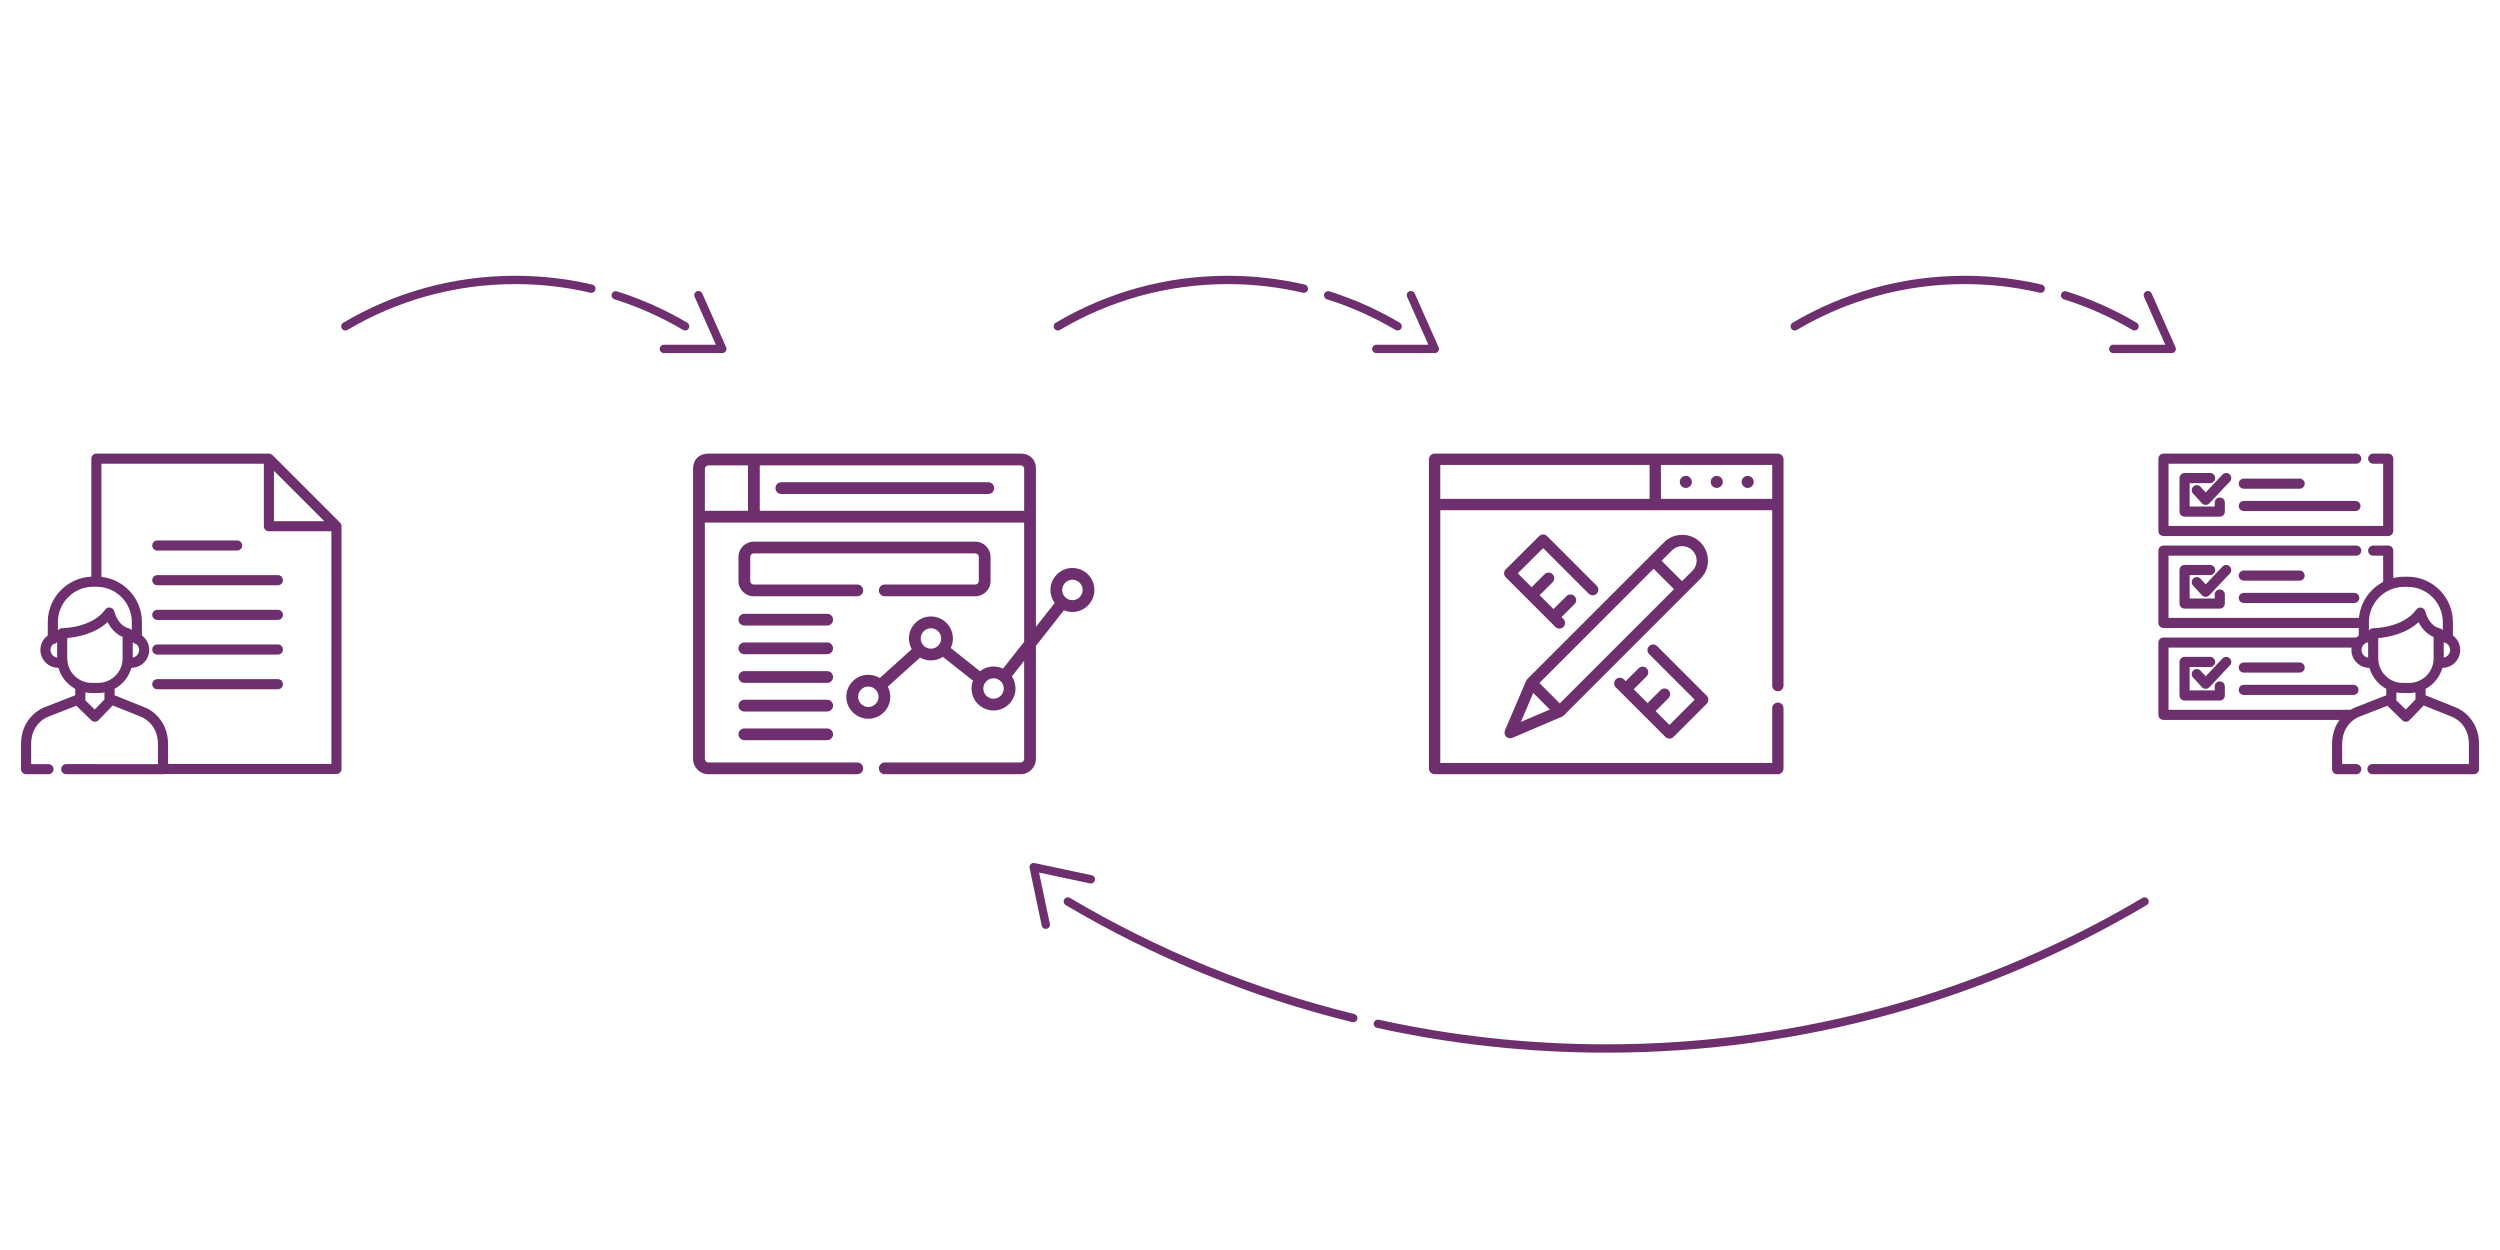 <?xml version="1.0" encoding="utf-8"?>
<!-- Generator: Adobe Illustrator 16.0.4, SVG Export Plug-In . SVG Version: 6.00 Build 0)  -->
<!DOCTYPE svg PUBLIC "-//W3C//DTD SVG 1.1//EN" "http://www.w3.org/Graphics/SVG/1.1/DTD/svg11.dtd">
<svg version="1.1" xmlns="http://www.w3.org/2000/svg" xmlns:xlink="http://www.w3.org/1999/xlink" x="0px" y="0px" width="600px"
	 height="300px" viewBox="0 0 600 300" enable-background="new 0 0 600 300" xml:space="preserve">
<g id="Laag_2" display="none">
</g>
<g id="Laag_1">
</g>
<g id="Laag_4" display="none">
</g>
<g id="Laag_3">
	<g>
		<g>
			<g>
				<g>
					<path fill="#6D2F6D" d="M538.512,117.292h13.399c0.671,0,1.216-0.544,1.216-1.215c0-0.671-0.545-1.215-1.216-1.215h-13.399
						c-0.67,0-1.214,0.543-1.214,1.215C537.298,116.749,537.842,117.292,538.512,117.292z"/>
					<path fill="#6D2F6D" d="M538.512,122.654h26.8c0.669,0,1.214-0.543,1.214-1.213c0-0.673-0.545-1.215-1.214-1.215h-26.8
						c-0.67,0-1.214,0.542-1.214,1.215C537.298,122.11,537.842,122.654,538.512,122.654z"/>
					<path fill="#6D2F6D" d="M538.512,139.358h13.399c0.671,0,1.216-0.543,1.216-1.214c0-0.672-0.545-1.216-1.216-1.216h-13.399
						c-0.67,0-1.214,0.543-1.214,1.216C537.298,138.815,537.842,139.358,538.512,139.358z"/>
					<path fill="#6D2F6D" d="M538.512,144.721h26.504c0.672,0,1.213-0.543,1.213-1.215s-0.541-1.215-1.213-1.215h-26.504
						c-0.67,0-1.214,0.543-1.214,1.215S537.842,144.721,538.512,144.721z"/>
					<path fill="#6D2F6D" d="M538.512,161.427h13.399c0.671,0,1.216-0.545,1.216-1.216c0-0.672-0.545-1.213-1.216-1.213h-13.399
						c-0.67,0-1.214,0.541-1.214,1.213C537.298,160.882,537.842,161.427,538.512,161.427z"/>
					<path fill="#6D2F6D" d="M564.826,164.357h-26.314c-0.67,0-1.214,0.542-1.214,1.216c0,0.67,0.544,1.215,1.214,1.215h26.314
						c0.671,0,1.215-0.545,1.215-1.215C566.041,164.902,565.496,164.357,564.826,164.357z"/>
					<path fill="#6D2F6D" d="M589.205,169.706l-7.059-2.83v-1.549c1.943-1.056,3.419-2.869,4.033-5.041
						c2.359-0.011,4.275-1.934,4.275-4.294c0-1.42-0.694-2.681-1.759-3.464v-3.226c0-6.005-4.884-10.891-10.888-10.891h-0.807
						c-0.899,0-1.773,0.113-2.613,0.319v-6.582c0-0.671-0.543-1.215-1.212-1.215h-3.612c-0.668,0-1.213,0.543-1.213,1.215
						s0.545,1.215,1.213,1.215h2.395v6.29c-3.188,1.673-5.449,4.879-5.798,8.631h-45.716v-14.921H565.5
						c0.671,0,1.215-0.543,1.215-1.215s-0.544-1.215-1.215-1.215h-46.27c-0.671,0-1.215,0.543-1.215,1.215v17.352
						c0,0.67,0.545,1.215,1.215,1.215h46.882v1.798c-0.199,0.146-0.388,0.31-0.56,0.487H519.23c-0.671,0-1.215,0.544-1.215,1.215
						v17.351c0,0.671,0.545,1.215,1.215,1.215h42.259c-1.024,1.413-1.795,3.313-1.795,5.776v6.041c0,0.67,0.545,1.215,1.216,1.215
						h4.59c0.671,0,1.217-0.543,1.217-1.215c0-0.668-0.546-1.216-1.217-1.216h-3.375v-4.825c0-5.053,3.976-6.503,4.139-6.561
						c0.018-0.007,0.037-0.014,0.055-0.021l6.653-2.601c0.027,0.035,0.062,0.07,0.095,0.105l3.492,3.397
						c0.225,0.224,0.531,0.345,0.846,0.345c0.006,0,0.014,0,0.018,0c0.326-0.006,0.635-0.139,0.857-0.371l3.411-3.539l6.638,2.662
						c0.021,0.008,0.043,0.016,0.061,0.021c0.168,0.06,4.146,1.51,4.146,6.562v4.825h-9.994h-8.624h-1.799h-1.508h-1.223
						c-0.671,0-1.215,0.548-1.215,1.216c0,0.672,0.544,1.215,1.215,1.215h1.223h1.508h1.799h8.624h11.209
						c0.671,0,1.214-0.553,1.214-1.227v-6.029C594.963,173.119,591.219,170.4,589.205,169.706z M586.495,154.156
						c0.869,0.161,1.53,0.921,1.53,1.836c0,0.912-0.661,1.676-1.53,1.834V154.156z M568.543,149.302c0-4.664,3.795-8.46,8.459-8.46
						h0.807c4.664,0,8.461,3.796,8.461,8.46v1.984c-0.003-0.004-0.005-0.005-0.008-0.006c-0.01-0.016-0.022-0.031-0.032-0.047
						c-0.013-0.015-0.022-0.027-0.035-0.041c-0.015-0.017-0.03-0.031-0.045-0.048c-0.011-0.013-0.022-0.023-0.035-0.035
						c-0.018-0.016-0.032-0.03-0.05-0.046c-0.013-0.011-0.025-0.021-0.038-0.029c-0.018-0.014-0.035-0.028-0.056-0.041
						c-0.012-0.01-0.027-0.019-0.042-0.028c-0.021-0.012-0.038-0.022-0.058-0.035c-0.016-0.009-0.032-0.018-0.05-0.026
						s-0.035-0.018-0.053-0.024c-0.021-0.01-0.043-0.019-0.065-0.026c-0.015-0.006-0.03-0.011-0.045-0.016
						c-0.025-0.009-0.05-0.015-0.075-0.021c-0.013-0.004-0.022-0.007-0.035-0.009c-2.643-0.603-3.472-4.02-3.477-4.05
						c-0.105-0.466-0.476-0.827-0.942-0.923c-0.468-0.097-0.946,0.091-1.227,0.479c-3.199,4.418-10.232,4.462-10.33,4.462
						c0,0,0,0-0.002,0s-0.003,0-0.006,0c-0.04,0-0.082,0.002-0.122,0.006c-0.013,0.001-0.025,0.004-0.038,0.005
						c-0.027,0.005-0.055,0.008-0.082,0.014c-0.018,0.004-0.033,0.008-0.051,0.013c-0.022,0.004-0.045,0.009-0.064,0.016
						c-0.021,0.006-0.041,0.015-0.059,0.021c-0.02,0.006-0.037,0.013-0.053,0.02c-0.023,0.01-0.045,0.02-0.066,0.031
						c-0.013,0.005-0.028,0.011-0.041,0.019c-0.022,0.012-0.042,0.026-0.062,0.039c-0.012,0.006-0.025,0.014-0.037,0.021
						c-0.02,0.014-0.037,0.029-0.057,0.043c-0.014,0.009-0.026,0.017-0.037,0.027c-0.017,0.013-0.031,0.028-0.049,0.043
						c-0.013,0.013-0.026,0.022-0.038,0.034c-0.015,0.016-0.027,0.032-0.042,0.047c-0.013,0.015-0.025,0.026-0.037,0.038
						c-0.011,0.017-0.022,0.034-0.036,0.05c-0.01,0.016-0.022,0.03-0.032,0.047c-0.008,0.009-0.013,0.02-0.018,0.029V149.302
						L568.543,149.302z M568.352,154.149v3.685c-0.896-0.138-1.584-0.909-1.584-1.842
						C566.768,155.059,567.456,154.287,568.352,154.149z M572.701,166.868l-7.242,2.838c-0.402,0.138-0.876,0.361-1.375,0.667
						c-0.064-0.013-0.133-0.021-0.203-0.021h-43.436v-14.922h43.931c-0.026,0.184-0.037,0.372-0.037,0.562
						c0,2.367,1.927,4.294,4.297,4.294c0.009,0,0.02-0.002,0.031-0.002c0.614,2.172,2.09,3.987,4.034,5.043V166.868L572.701,166.868
						z M579.717,167.718c0,0.002,0,0.005,0,0.005v0.138l-2.34,2.427l-2.246-2.188v-1.909c0.496,0.091,1.004,0.143,1.525,0.143h1.535
						c0.521,0,1.029-0.052,1.525-0.143V167.718z M578.191,163.9h-1.535c-3.239,0-5.874-2.633-5.874-5.871v-4.885
						c2.122-0.183,6.537-0.909,9.684-3.825c0.644,1.271,1.761,2.803,3.6,3.554v5.155C584.065,161.268,581.43,163.9,578.191,163.9z"
						/>
					<path fill="#6D2F6D" d="M530.428,115.948c0.671,0,1.216-0.544,1.216-1.216c0-0.67-0.545-1.215-1.216-1.215h-6.127
						c-0.672,0-1.217,0.545-1.217,1.215v8.053c0,0.671,0.545,1.214,1.217,1.214h8.447c0.67,0,1.214-0.542,1.214-1.214v-2.173
						c0-0.671-0.544-1.215-1.214-1.215c-0.673,0-1.214,0.543-1.214,1.215v0.957h-6.019v-5.621H530.428z"/>
					<path fill="#6D2F6D" d="M535.121,113.848c-0.486-0.459-1.257-0.437-1.716,0.051l-4.035,4.282l-1.247-1.359
						c-0.455-0.496-1.225-0.527-1.719-0.074c-0.494,0.455-0.525,1.223-0.073,1.717l2.13,2.322c0.229,0.248,0.551,0.39,0.887,0.392
						c0.004,0,0.008,0,0.01,0c0.336,0,0.654-0.138,0.885-0.382l4.932-5.231C535.634,115.077,535.611,114.309,535.121,113.848z"/>
					<path fill="#6D2F6D" d="M530.428,138.013c0.671,0,1.216-0.542,1.216-1.213c0-0.673-0.545-1.216-1.216-1.216h-6.127
						c-0.672,0-1.217,0.543-1.217,1.216v8.051c0,0.671,0.545,1.216,1.217,1.216h8.447c0.67,0,1.214-0.545,1.214-1.216v-2.173
						c0-0.67-0.544-1.215-1.214-1.215c-0.673,0-1.214,0.545-1.214,1.215v0.959h-6.019v-5.625H530.428L530.428,138.013z"/>
					<path fill="#6D2F6D" d="M535.121,135.916c-0.486-0.461-1.257-0.437-1.716,0.051l-4.035,4.282l-1.247-1.359
						c-0.455-0.496-1.225-0.527-1.719-0.074c-0.494,0.454-0.525,1.222-0.073,1.714l2.133,2.322c0.227,0.249,0.55,0.392,0.887,0.396
						c0.001,0,0.005,0,0.007,0c0.336,0,0.655-0.14,0.885-0.383l4.932-5.233C535.634,137.144,535.611,136.375,535.121,135.916z"/>
					<path fill="#6D2F6D" d="M532.748,163.531c-0.673,0-1.214,0.544-1.214,1.216v0.955h-6.019v-5.622h4.912
						c0.671,0,1.216-0.543,1.216-1.215c0-0.671-0.545-1.212-1.216-1.212h-6.127c-0.672,0-1.217,0.541-1.217,1.212v8.054
						c0,0.671,0.545,1.215,1.217,1.215h8.447c0.67,0,1.214-0.544,1.214-1.215v-2.172
						C533.962,164.075,533.418,163.531,532.748,163.531z"/>
					<path fill="#6D2F6D" d="M533.405,158.034l-4.035,4.28l-1.247-1.357c-0.455-0.496-1.225-0.528-1.719-0.075
						s-0.525,1.223-0.073,1.717l2.133,2.321c0.227,0.249,0.55,0.392,0.887,0.394c0.001,0,0.005,0,0.007,0
						c0.336,0,0.655-0.137,0.885-0.381l4.932-5.234c0.46-0.488,0.438-1.256-0.053-1.717
						C534.635,157.523,533.864,157.543,533.405,158.034z"/>
					<path fill="#6D2F6D" d="M519.23,128.649h53.946c0.669,0,1.212-0.543,1.212-1.215v-17.352c0-0.67-0.543-1.215-1.212-1.215
						h-3.609c-0.671,0-1.216,0.545-1.216,1.215c0,0.671,0.545,1.215,1.216,1.215h2.392v14.922h-51.514v-14.922H565.5
						c0.671,0,1.215-0.543,1.215-1.215c0-0.67-0.544-1.215-1.215-1.215h-46.27c-0.67,0-1.215,0.545-1.215,1.215v17.352
						C518.016,128.105,518.561,128.649,519.23,128.649z"/>
				</g>
			</g>
		</g>
		<g>
			<path fill="#6D2F6D" d="M426.686,108.868h-82.38c-0.749,0-1.357,0.607-1.357,1.356v74.233c0,0.748,0.608,1.356,1.357,1.356h82.38
				c0.752,0,1.358-0.608,1.358-1.356v-14.486c0-0.749-0.606-1.357-1.358-1.357c-0.751,0-1.359,0.608-1.359,1.357v13.128h-79.66
				v-60.651h79.66v42.092c0,0.749,0.608,1.357,1.359,1.357c0.752,0,1.358-0.608,1.358-1.357v-54.316
				C428.044,109.476,427.438,108.868,426.686,108.868z M345.666,111.583h50.241v8.147h-50.241V111.583z M398.62,119.73v-8.147
				h26.706v8.147H398.62z"/>
			<path fill="#6D2F6D" d="M412.021,114.209c-0.799,0-1.45,0.649-1.45,1.448s0.651,1.449,1.45,1.449c0.796,0,1.448-0.65,1.448-1.449
				S412.816,114.209,412.021,114.209z"/>
			<path fill="#6D2F6D" d="M404.596,114.209c-0.799,0-1.447,0.649-1.447,1.448s0.648,1.449,1.447,1.449
				c0.8,0,1.448-0.65,1.448-1.449S405.396,114.209,404.596,114.209z"/>
			<path fill="#6D2F6D" d="M419.442,114.209c-0.797,0-1.448,0.649-1.448,1.448s0.651,1.449,1.448,1.449
				c0.799,0,1.45-0.65,1.45-1.449S420.241,114.209,419.442,114.209z"/>
			<path fill="#6D2F6D" d="M370.351,131.548l10.934,10.933c0.531,0.528,1.393,0.528,1.921,0c0.529-0.53,0.529-1.39,0-1.92
				l-11.891-11.89c-0.528-0.529-1.387-0.531-1.918-0.003l-8.016,7.96c-0.256,0.254-0.398,0.6-0.4,0.962
				c0,0.361,0.143,0.706,0.398,0.962l5.252,5.252c0.003,0.001,6.666,6.665,6.666,6.665c0.265,0.266,0.613,0.398,0.961,0.398
				c0.346,0,0.694-0.133,0.962-0.398c0.528-0.531,0.528-1.389,0-1.921l-0.453-0.451l3.106-3.106c0.528-0.531,0.528-1.391,0-1.921
				c-0.529-0.53-1.391-0.53-1.922,0l-3.105,3.107l-3.332-3.333l3.106-3.106c0.528-0.531,0.528-1.39,0-1.92
				c-0.531-0.53-1.391-0.53-1.921,0l-3.106,3.107l-3.329-3.33L370.351,131.548z"/>
			<path fill="#6D2F6D" d="M389.207,166.379l10.497,10.496c0.256,0.256,0.602,0.398,0.96,0.398c0.36,0,0.706-0.143,0.961-0.398
				l7.988-7.989c0.528-0.53,0.528-1.389,0-1.918l-11.905-11.905c-0.531-0.531-1.39-0.531-1.921,0c-0.531,0.53-0.531,1.39,0,1.922
				l10.943,10.942l-6.066,6.066l-3.329-3.326l3.108-3.108c0.531-0.531,0.531-1.391,0-1.921s-1.388-0.53-1.919,0l-3.108,3.108
				l-3.328-3.329l3.107-3.104c0.531-0.532,0.531-1.395,0-1.923c-0.53-0.531-1.39-0.531-1.921,0l-3.105,3.108l-0.448-0.448
				c-0.531-0.528-1.393-0.528-1.922,0c-0.531,0.531-0.531,1.389,0,1.919L389.207,166.379L389.207,166.379z"/>
			<path fill="#6D2F6D" d="M362.44,177.185c0.181,0,0.36-0.035,0.533-0.107l11.881-5.072c0.005-0.005,0.022-0.013,0.022-0.013
				c0.013-0.005,0.025-0.01,0.037-0.017c0.023-0.014,0.051-0.023,0.075-0.036c0.016-0.008,0.028-0.018,0.043-0.027
				c0.022-0.013,0.048-0.026,0.067-0.04c0.021-0.013,0.037-0.027,0.058-0.04c0.013-0.014,0.032-0.028,0.05-0.038
				c0.035-0.028,0.065-0.059,0.098-0.089l29.342-29.342l3.454-3.456c1.167-1.165,1.809-2.716,1.809-4.368
				c0-1.653-0.642-3.207-1.809-4.372c-1.165-1.165-2.718-1.808-4.371-1.808s-3.204,0.643-4.371,1.808l-3.451,3.454
				c-0.005,0.002-29.344,29.339-29.344,29.339c-0.032,0.035-0.061,0.066-0.09,0.103c-0.013,0.015-0.025,0.032-0.038,0.048
				c-0.013,0.021-0.027,0.037-0.04,0.055c-0.015,0.022-0.027,0.048-0.042,0.07c-0.008,0.013-0.016,0.027-0.023,0.043
				c-0.015,0.025-0.027,0.05-0.037,0.078c-0.005,0.009-0.013,0.022-0.018,0.031l-0.008,0.018
				c-0.002,0.005-5.077,11.888-5.077,11.888c-0.218,0.509-0.103,1.102,0.291,1.493C361.739,177.048,362.087,177.185,362.44,177.185
				L362.44,177.185z M396.866,136.502l4.899,4.902l-27.422,27.417l-4.897-4.899L396.866,136.502z M401.28,132.089
				c0.653-0.654,1.525-1.013,2.449-1.013c0.927,0,1.799,0.359,2.452,1.013c0.651,0.652,1.012,1.523,1.012,2.45
				s-0.36,1.797-1.012,2.451l-2.494,2.494l-4.902-4.901L401.28,132.089z M367.983,166.304l3.982,3.981l-6.948,2.964L367.983,166.304
				z"/>
		</g>
		<g>
			<g>
				<g>
					<path fill="#6D2F6D" d="M237.189,115.733h-49.67c-0.777,0-1.41,0.631-1.41,1.412s0.633,1.412,1.41,1.412h49.67
						c0.78,0,1.411-0.631,1.411-1.412S237.97,115.733,237.189,115.733z"/>
				</g>
			</g>
			<g>
				<g>
					<path fill="#6D2F6D" d="M257.379,136.316c-2.908,0-5.274,2.367-5.274,5.275c0,1.168,0.382,2.247,1.025,3.122l-4.511,5.731
						v-38.186c0-1.638-1.2-3.392-3.669-3.392h-64.015h-10.92c-2.036,0-3.67,1.236-3.67,3.67v69.608c0,2.023,1.646,3.669,3.67,3.669
						h35.736c0.778,0,1.41-0.631,1.41-1.41c0-0.778-0.632-1.41-1.41-1.41h-35.736c-0.461,0-0.848-0.388-0.848-0.849v-56.724h76.63
						v28.61l-5.077,6.45c-0.686-0.328-1.457-0.514-2.271-0.514c-1.226,0-2.355,0.421-3.252,1.125l-7.023-5.568
						c0.334-0.694,0.523-1.471,0.523-2.295c0-2.908-2.367-5.275-5.275-5.275c-2.909,0-5.276,2.367-5.276,5.275
						c0,0.938,0.248,1.816,0.677,2.578l-7.671,6.921c-0.802-0.494-1.746-0.779-2.756-0.779c-2.91,0-5.277,2.364-5.277,5.275
						c0,2.91,2.367,5.274,5.277,5.274c2.908,0,5.275-2.364,5.275-5.274c0-0.877-0.216-1.704-0.597-2.43l7.739-6.981
						c0.77,0.441,1.66,0.691,2.608,0.691c1.064,0,2.054-0.315,2.884-0.859l7.215,5.719c-0.223,0.584-0.346,1.218-0.346,1.879
						c0,2.908,2.366,5.274,5.274,5.274s5.275-2.366,5.275-5.274c0-1.072-0.323-2.071-0.873-2.906l2.945-3.742v23.551
						c0,0.461-0.388,0.849-0.847,0.849h-32.614c-0.78,0-1.412,0.632-1.412,1.41c0,0.779,0.632,1.41,1.412,1.41h32.614
						c2.024,0,3.67-1.646,3.67-3.669v-27.138l6.726-8.548c0.626,0.262,1.312,0.408,2.034,0.408c2.908,0,5.274-2.367,5.274-5.276
						C262.655,138.683,260.289,136.316,257.379,136.316z M179.522,122.6h-10.354v-10.063c0-0.461,0.387-0.848,0.848-0.848h9.507
						V122.6z M208.396,169.679c-1.353,0-2.453-1.1-2.453-2.454c0-1.354,1.098-2.453,2.453-2.453c1.353,0,2.453,1.1,2.453,2.453
						C210.85,168.577,209.749,169.679,208.396,169.679z M223.423,155.685c-1.354,0-2.452-1.1-2.452-2.455
						c0-1.353,1.099-2.451,2.452-2.451c1.353,0,2.455,1.098,2.455,2.451C225.878,154.585,224.775,155.685,223.423,155.685z
						 M238.45,167.695c-1.353,0-2.453-1.1-2.453-2.452s1.101-2.455,2.453-2.455s2.454,1.103,2.454,2.455
						S239.803,167.695,238.45,167.695z M245.798,122.6h-63.454v-10.911h62.606c0.46,0,0.848,0.387,0.848,0.848V122.6L245.798,122.6z
						 M257.379,144.046c-1.353,0-2.453-1.101-2.453-2.455c0-1.353,1.101-2.454,2.453-2.454c1.354,0,2.454,1.101,2.454,2.454
						C259.833,142.945,258.733,144.046,257.379,144.046z"/>
				</g>
			</g>
			<g>
				<g>
					<path fill="#6D2F6D" d="M198.53,147.31h-19.886c-0.779,0-1.41,0.631-1.41,1.41c0,0.78,0.631,1.412,1.41,1.412h19.886
						c0.777,0,1.41-0.631,1.41-1.412C199.94,147.941,199.31,147.31,198.53,147.31z"/>
				</g>
			</g>
			<g>
				<g>
					<path fill="#6D2F6D" d="M198.53,154.189h-19.886c-0.779,0-1.41,0.631-1.41,1.407c0,0.781,0.631,1.413,1.41,1.413h19.886
						c0.777,0,1.41-0.632,1.41-1.413C199.94,154.82,199.31,154.189,198.53,154.189z"/>
				</g>
			</g>
			<g>
				<g>
					<path fill="#6D2F6D" d="M198.53,161.064h-19.886c-0.779,0-1.41,0.634-1.41,1.413s0.631,1.41,1.41,1.41h19.886
						c0.777,0,1.41-0.631,1.41-1.41S199.31,161.064,198.53,161.064z"/>
				</g>
			</g>
			<g>
				<g>
					<path fill="#6D2F6D" d="M198.53,167.943h-19.886c-0.779,0-1.41,0.631-1.41,1.412c0,0.779,0.631,1.41,1.41,1.41h19.886
						c0.777,0,1.41-0.631,1.41-1.41C199.94,168.574,199.31,167.943,198.53,167.943z"/>
				</g>
			</g>
			<g>
				<g>
					<path fill="#6D2F6D" d="M198.53,174.824h-19.886c-0.779,0-1.41,0.631-1.41,1.41c0,0.778,0.631,1.41,1.41,1.41h19.886
						c0.777,0,1.41-0.632,1.41-1.41C199.94,175.455,199.31,174.824,198.53,174.824z"/>
				</g>
			</g>
			<g>
				<g>
					<path fill="#6D2F6D" d="M234.063,129.993h-53.162c-2.021,0-3.667,1.646-3.667,3.668v5.778c0,2.023,1.646,3.668,3.667,3.668
						h24.851c0.778,0,1.41-0.631,1.41-1.41s-0.632-1.41-1.41-1.41h-24.851c-0.458,0-0.846-0.388-0.846-0.848v-5.778
						c0-0.458,0.388-0.847,0.846-0.847h53.162c0.458,0,0.848,0.388,0.848,0.847v5.778c0,0.46-0.39,0.848-0.848,0.848h-21.727
						c-0.78,0-1.412,0.631-1.412,1.41s0.632,1.41,1.412,1.41h21.727c2.023,0,3.669-1.646,3.669-3.668v-5.778
						C237.732,131.639,236.087,129.993,234.063,129.993z"/>
				</g>
			</g>
		</g>
		<g>
			<g>
				<g>
					<path fill="#6D2F6D" d="M81.963,126.254c-0.001-0.014-0.002-0.026-0.002-0.04c-0.004-0.053-0.009-0.104-0.02-0.154
						c0-0.001,0-0.001-0.001-0.003c-0.01-0.05-0.024-0.1-0.04-0.15c-0.005-0.013-0.01-0.025-0.015-0.038
						c-0.017-0.046-0.036-0.093-0.061-0.137c0-0.004-0.001-0.006-0.002-0.007c-0.025-0.046-0.054-0.092-0.086-0.134
						c-0.007-0.01-0.015-0.021-0.023-0.032c-0.031-0.043-0.066-0.083-0.105-0.123l-9.37-9.371l-6.842-6.842
						c-0.039-0.039-0.08-0.074-0.123-0.105c-0.01-0.009-0.022-0.016-0.032-0.024c-0.043-0.033-0.087-0.06-0.133-0.085
						c-0.004-0.001-0.008-0.002-0.012-0.005c-0.044-0.022-0.087-0.041-0.132-0.058c-0.015-0.005-0.027-0.01-0.042-0.015
						c-0.048-0.017-0.095-0.03-0.144-0.04c-0.004,0-0.011-0.002-0.016-0.002c-0.046-0.009-0.094-0.015-0.142-0.018
						c-0.016-0.001-0.032-0.001-0.047-0.003c-0.013,0-0.025-0.002-0.038-0.002H23.128c-0.671,0-1.215,0.545-1.215,1.215v28.322
						c-5.799,0.238-10.445,5.026-10.445,10.881v3.216c-1.074,0.784-1.775,2.052-1.775,3.479c0,2.366,1.929,4.295,4.298,4.295
						c0.012,0,0.022,0,0.033,0c0.614,2.172,2.091,3.985,4.037,5.043v1.545l-7.246,2.838c-2.013,0.691-5.767,3.412-5.767,8.854v6.044
						c0,0.672,0.544,1.215,1.215,1.215h5.371c0.671,0,1.214-0.543,1.214-1.215c0-0.668-0.543-1.212-1.214-1.212H7.478v-4.832
						c0-5.055,3.978-6.505,4.141-6.562c0.019-0.008,0.038-0.015,0.056-0.022l6.655-2.604c0.029,0.037,0.062,0.072,0.098,0.109
						l3.491,3.399c0.226,0.221,0.53,0.343,0.847,0.343c0.005,0,0.013,0,0.021,0c0.322-0.005,0.63-0.138,0.854-0.37l3.414-3.545
						l6.643,2.666c0.021,0.01,0.043,0.017,0.065,0.024c0.04,0.013,4.141,1.45,4.141,6.562v4.829h-9.999H17.745h-1.849
						c-0.671,0-1.215,0.547-1.215,1.215c0,0.672,0.544,1.215,1.215,1.215h1.849h10.157h11.213c0.116,0,0.229-0.018,0.336-0.047h41.3
						c0.67,0,1.214-0.544,1.214-1.215v-58.257C81.966,126.282,81.963,126.268,81.963,126.254z M65.752,113.014l3.797,3.798
						l0.003,0.001l0.97,0.969l4.178,4.178c0,0,0,0,0.001,0.001l3.12,3.119H65.752V113.014L65.752,113.014z M13.707,157.823
						c-0.896-0.138-1.585-0.911-1.585-1.843c0-0.544,0.232-1.032,0.604-1.373c0.369-0.013,0.696-0.19,0.91-0.463
						c0.024-0.006,0.049-0.008,0.071-0.011V157.823L13.707,157.823z M14.927,150.763L14.927,150.763c-0.002,0-0.002,0-0.005,0
						c-0.042,0-0.082,0.002-0.124,0.007c-0.013,0-0.024,0.002-0.038,0.005c-0.028,0.005-0.056,0.007-0.082,0.012
						c-0.019,0.005-0.036,0.01-0.054,0.015c-0.021,0.005-0.042,0.007-0.062,0.015c-0.021,0.007-0.041,0.015-0.062,0.022
						c-0.015,0.007-0.032,0.013-0.048,0.018c-0.025,0.01-0.049,0.022-0.072,0.035c-0.01,0.005-0.022,0.01-0.033,0.015
						c-0.024,0.015-0.05,0.03-0.072,0.045c-0.01,0.005-0.019,0.01-0.027,0.015c-0.024,0.018-0.045,0.035-0.068,0.053
						c-0.008,0.005-0.017,0.013-0.027,0.021c-0.02,0.015-0.04,0.035-0.06,0.053c-0.008,0.01-0.017,0.015-0.025,0.024
						c-0.019,0.018-0.035,0.038-0.053,0.058c-0.009,0.01-0.018,0.018-0.024,0.027c-0.018,0.021-0.033,0.04-0.048,0.062
						c-0.008,0.011-0.015,0.021-0.022,0.03c-0.008,0.011-0.016,0.022-0.022,0.035v-2.044c0-4.669,3.798-8.465,8.466-8.465h0.807
						c4.666,0,8.465,3.796,8.465,8.462v1.992c-0.004-0.005-0.006-0.008-0.009-0.013c-0.01-0.013-0.02-0.027-0.032-0.043
						c-0.013-0.015-0.025-0.029-0.038-0.045c-0.013-0.015-0.026-0.03-0.04-0.045c-0.012-0.013-0.024-0.022-0.037-0.035
						c-0.017-0.015-0.033-0.03-0.049-0.045c-0.014-0.01-0.026-0.021-0.039-0.03c-0.018-0.015-0.035-0.027-0.053-0.04
						c-0.015-0.01-0.03-0.02-0.045-0.03c-0.018-0.01-0.037-0.023-0.055-0.033c-0.018-0.01-0.035-0.018-0.056-0.028
						c-0.015-0.007-0.032-0.015-0.048-0.022c-0.022-0.012-0.045-0.02-0.067-0.027c-0.015-0.005-0.03-0.01-0.045-0.015
						c-0.025-0.01-0.05-0.015-0.075-0.022c-0.013-0.002-0.022-0.007-0.032-0.01c-2.646-0.601-3.475-4.02-3.481-4.05
						c-0.105-0.466-0.474-0.826-0.942-0.923c-0.466-0.096-0.946,0.091-1.226,0.479C22.063,150.718,15.025,150.763,14.927,150.763z
						 M25.076,167.71c0,0.003,0,0.005,0,0.005v0.138l-2.339,2.43l-2.249-2.188v-1.917c0.495,0.096,1.004,0.144,1.525,0.144h1.537
						c0.523,0,1.032-0.048,1.525-0.144V167.71L25.076,167.71z M23.551,163.893h-1.537c-3.241,0-5.877-2.635-5.877-5.876v-4.887
						c2.121-0.181,6.54-0.909,9.688-3.828c0.644,1.272,1.765,2.805,3.604,3.559v5.155C29.429,161.258,26.792,163.893,23.551,163.893
						z M79.536,183.338H40.33v-4.782c0-5.44-3.749-8.158-5.763-8.854l-7.062-2.83v-1.553c1.946-1.058,3.422-2.871,4.035-5.043
						c2.361-0.012,4.278-1.936,4.278-4.295c0-1.421-0.693-2.683-1.758-3.465v-3.231c0-5.607-4.264-10.239-9.719-10.827v-27.161
						h38.98v14.999c0,0.67,0.543,1.213,1.214,1.213h14.999V183.338L79.536,183.338z M31.857,157.816v-3.675l0,0
						c0.023,0.005,0.047,0.01,0.071,0.013c0.201,0.235,0.492,0.391,0.82,0.418c0.391,0.344,0.641,0.845,0.641,1.408
						C33.39,156.895,32.727,157.656,31.857,157.816z"/>
					<path fill="#6D2F6D" d="M37.748,132.136H56.91c0.671,0,1.215-0.542,1.215-1.214c0-0.671-0.544-1.214-1.215-1.214H37.748
						c-0.67,0-1.212,0.543-1.212,1.214C36.536,131.593,37.078,132.136,37.748,132.136z"/>
					<path fill="#6D2F6D" d="M36.536,139.243c0,0.671,0.542,1.215,1.212,1.215h28.945c0.672,0,1.215-0.543,1.215-1.215
						s-0.543-1.214-1.215-1.214H37.748C37.078,138.029,36.536,138.572,36.536,139.243z"/>
					<path fill="#6D2F6D" d="M66.693,146.352H37.748c-0.67,0-1.212,0.541-1.212,1.212s0.542,1.215,1.212,1.215h28.945
						c0.672,0,1.215-0.543,1.215-1.215S67.365,146.352,66.693,146.352z"/>
					<path fill="#6D2F6D" d="M66.693,154.673H37.748c-0.67,0-1.212,0.543-1.212,1.215c0,0.671,0.542,1.212,1.212,1.212h28.945
						c0.672,0,1.215-0.541,1.215-1.212C67.908,155.216,67.365,154.673,66.693,154.673z"/>
					<path fill="#6D2F6D" d="M66.693,162.996H37.748c-0.67,0-1.212,0.541-1.212,1.212c0,0.672,0.542,1.215,1.212,1.215h28.945
						c0.672,0,1.215-0.543,1.215-1.215C67.908,163.537,67.365,162.996,66.693,162.996z"/>
				</g>
			</g>
		</g>
		<path fill="none" stroke="#6D2F6D" stroke-width="2" stroke-linecap="round" stroke-linejoin="round" stroke-miterlimit="10" d="
			M324.783,244.337c-24.408-5.987-47.431-15.504-68.499-27.974"/>
		<path fill="none" stroke="#6D2F6D" stroke-width="2" stroke-linecap="round" stroke-linejoin="round" stroke-miterlimit="10" d="
			M514.699,216.363c-37.855,22.408-82.03,35.276-129.207,35.276c-18.813,0-37.153-2.047-54.803-5.93"/>
		<g>
			<g>
				
					<path fill="none" stroke="#6D2F6D" stroke-width="2" stroke-linecap="round" stroke-linejoin="round" stroke-miterlimit="10" d="
					M147.771,70.878c5.875,1.851,11.458,4.359,16.662,7.439"/>
				
					<path fill="none" stroke="#6D2F6D" stroke-width="2" stroke-linecap="round" stroke-linejoin="round" stroke-miterlimit="10" d="
					M147.771,70.878"/>
				
					<path fill="none" stroke="#6D2F6D" stroke-width="2" stroke-linecap="round" stroke-linejoin="round" stroke-miterlimit="10" d="
					M143.053,69.549"/>
				
					<path fill="none" stroke="#6D2F6D" stroke-width="2" stroke-linecap="round" stroke-linejoin="round" stroke-miterlimit="10" d="
					M82.89,78.317c11.945-7.071,25.885-11.13,40.771-11.13c6.282,0,12.396,0.723,18.262,2.09"/>
			</g>
			
				<polyline fill="none" stroke="#6D2F6D" stroke-width="2" stroke-linecap="round" stroke-linejoin="round" stroke-miterlimit="10" points="
				167.629,70.832 173.355,83.739 159.329,83.739 			"/>
		</g>
		<g>
			<g>
				
					<path fill="none" stroke="#6D2F6D" stroke-width="2" stroke-linecap="round" stroke-linejoin="round" stroke-miterlimit="10" d="
					M318.765,70.878c5.875,1.851,11.458,4.359,16.661,7.439"/>
				
					<path fill="none" stroke="#6D2F6D" stroke-width="2" stroke-linecap="round" stroke-linejoin="round" stroke-miterlimit="10" d="
					M318.765,70.878"/>
				
					<path fill="none" stroke="#6D2F6D" stroke-width="2" stroke-linecap="round" stroke-linejoin="round" stroke-miterlimit="10" d="
					M314.047,69.549"/>
				
					<path fill="none" stroke="#6D2F6D" stroke-width="2" stroke-linecap="round" stroke-linejoin="round" stroke-miterlimit="10" d="
					M253.884,78.317c11.945-7.071,25.885-11.13,40.771-11.13c6.282,0,12.395,0.723,18.262,2.09"/>
			</g>
			
				<polyline fill="none" stroke="#6D2F6D" stroke-width="2" stroke-linecap="round" stroke-linejoin="round" stroke-miterlimit="10" points="
				338.622,70.832 344.35,83.739 330.322,83.739 			"/>
		</g>
		<g>
			<g>
				
					<path fill="none" stroke="#6D2F6D" stroke-width="2" stroke-linecap="round" stroke-linejoin="round" stroke-miterlimit="10" d="
					M495.625,70.878c5.875,1.851,11.457,4.359,16.661,7.439"/>
				
					<path fill="none" stroke="#6D2F6D" stroke-width="2" stroke-linecap="round" stroke-linejoin="round" stroke-miterlimit="10" d="
					M495.625,70.878"/>
				
					<path fill="none" stroke="#6D2F6D" stroke-width="2" stroke-linecap="round" stroke-linejoin="round" stroke-miterlimit="10" d="
					M490.906,69.549"/>
				
					<path fill="none" stroke="#6D2F6D" stroke-width="2" stroke-linecap="round" stroke-linejoin="round" stroke-miterlimit="10" d="
					M430.744,78.317c11.945-7.071,25.885-11.13,40.771-11.13c6.282,0,12.395,0.723,18.261,2.09"/>
			</g>
			
				<polyline fill="none" stroke="#6D2F6D" stroke-width="2" stroke-linecap="round" stroke-linejoin="round" stroke-miterlimit="10" points="
				515.482,70.832 521.21,83.739 507.183,83.739 			"/>
		</g>
		
			<polyline fill="none" stroke="#6D2F6D" stroke-width="2" stroke-linecap="round" stroke-linejoin="round" stroke-miterlimit="10" points="
			250.99,221.932 248.081,208.112 261.8,211.039 		"/>
	</g>
</g>
<g id="Laag_5">
</g>
</svg>
